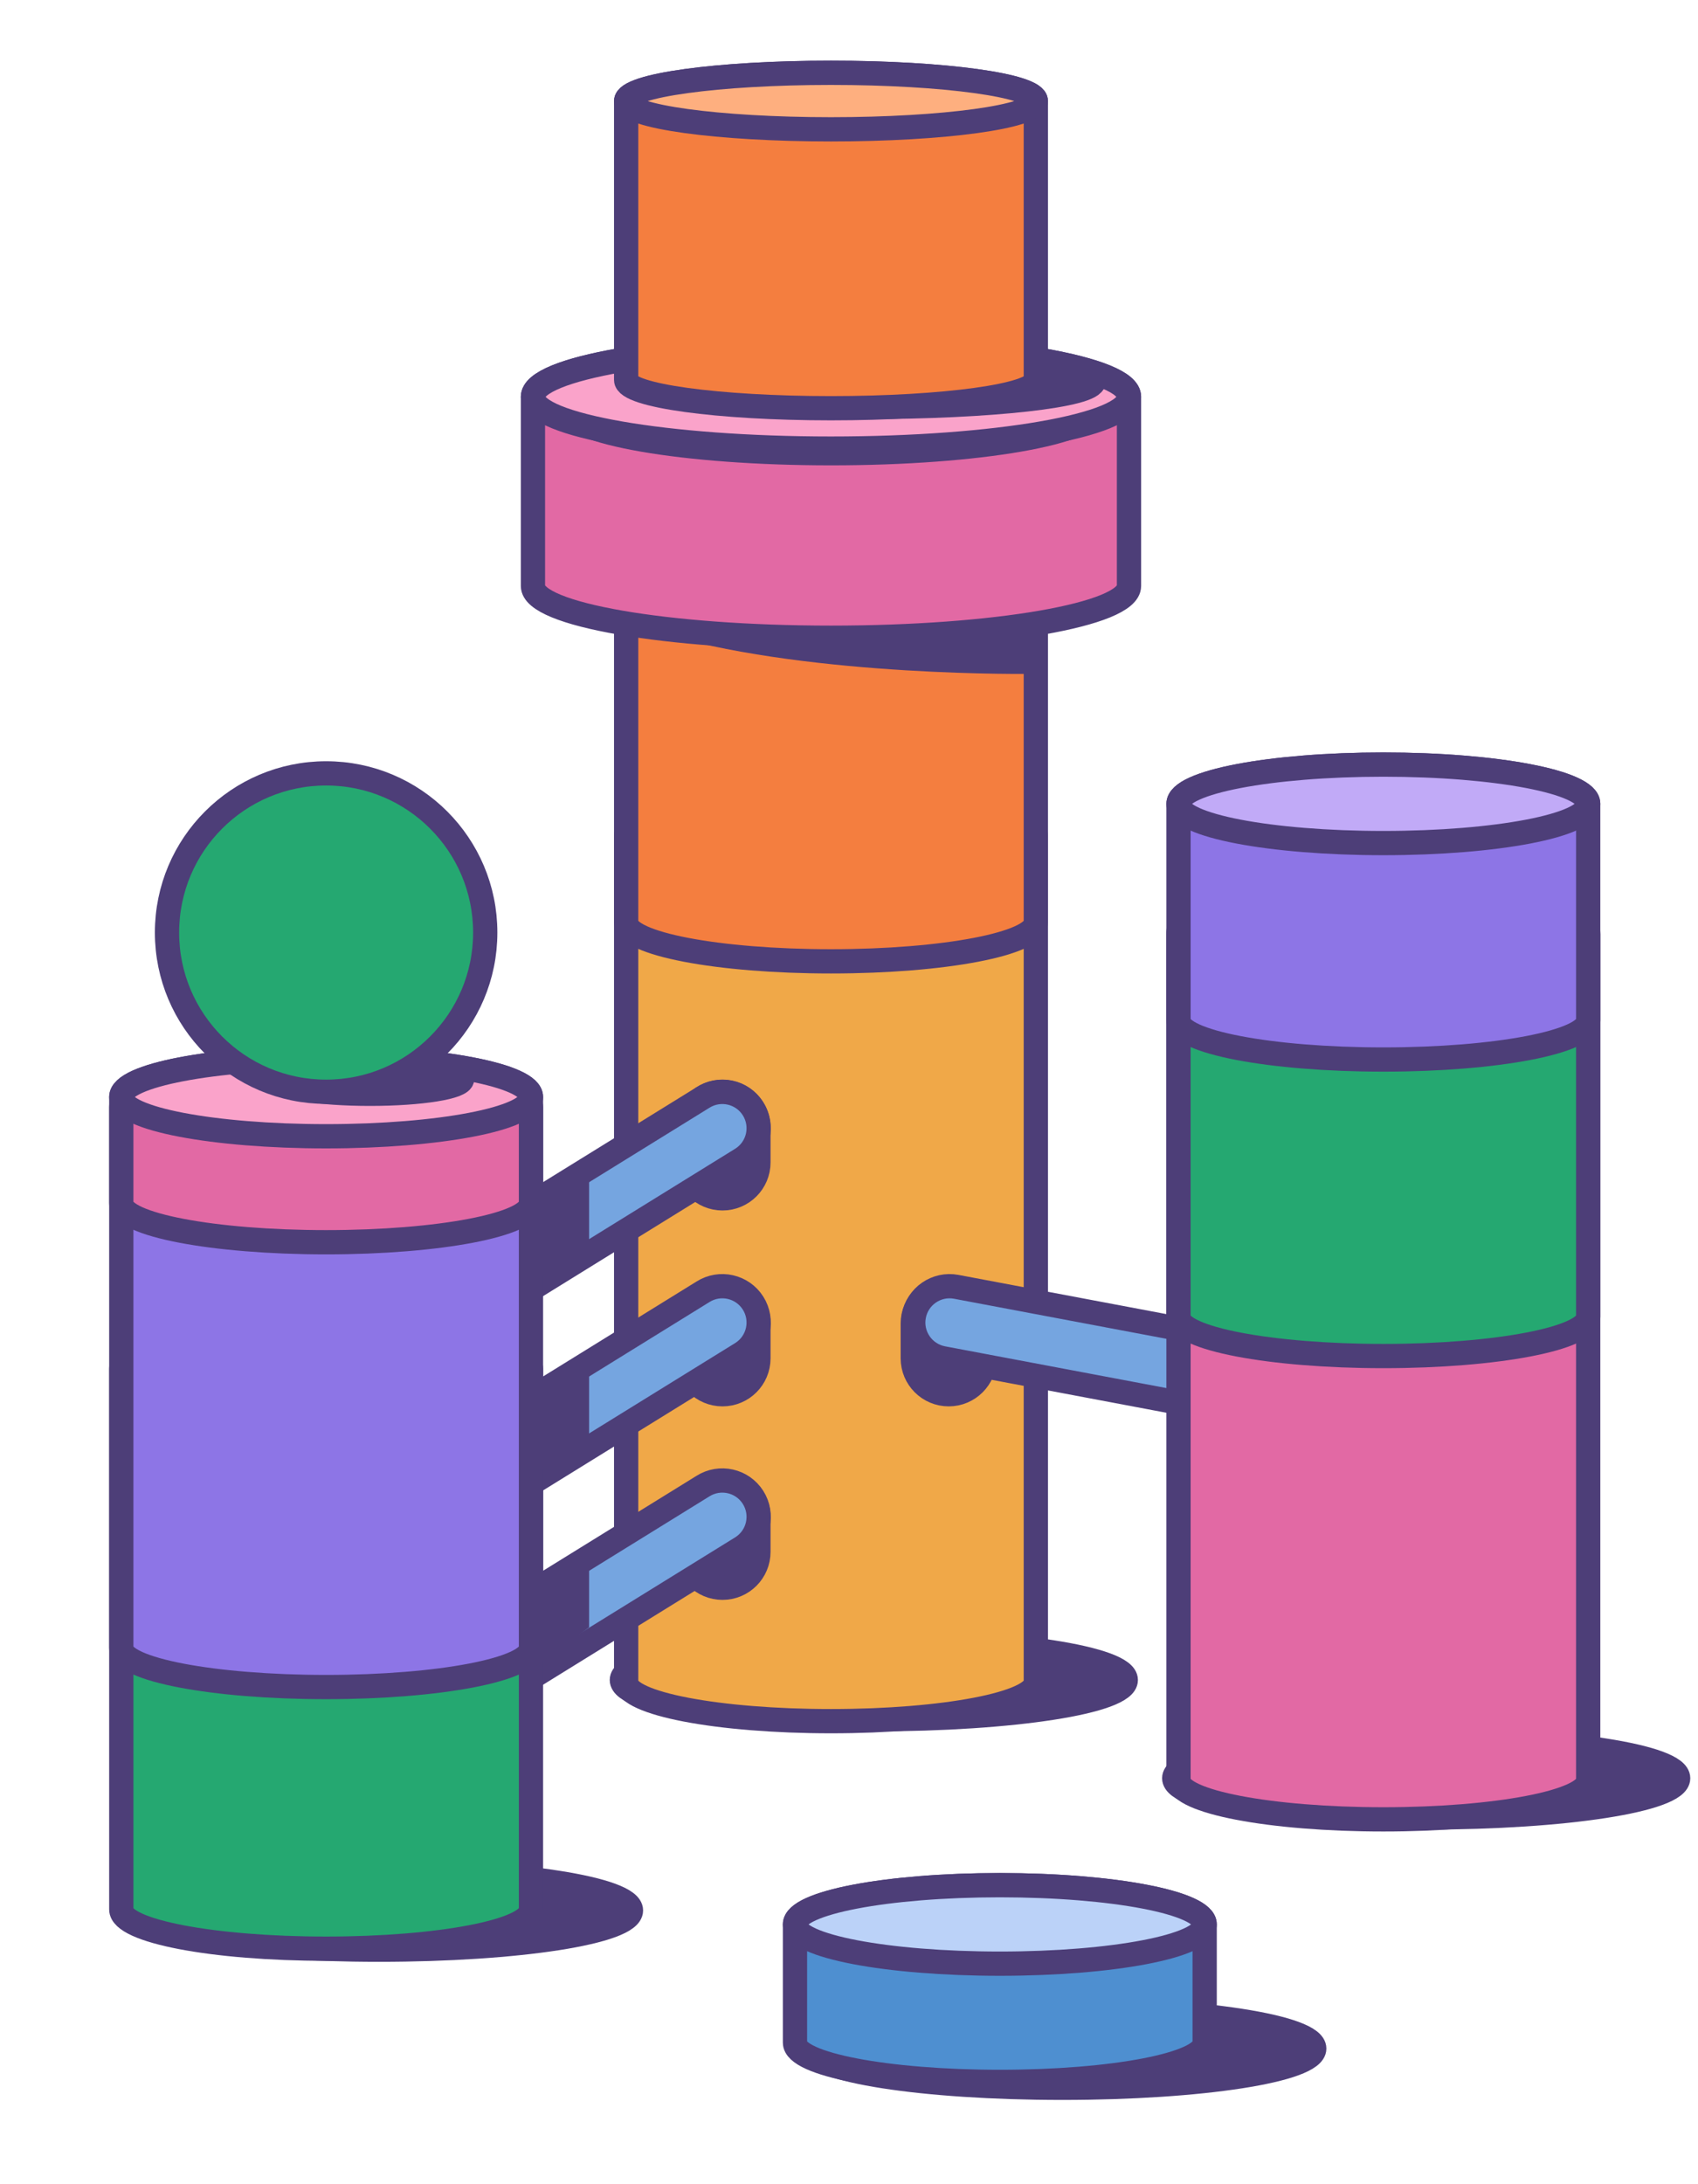 <?xml version="1.0" encoding="utf-8"?>
<svg xmlns="http://www.w3.org/2000/svg" width="70" height="90" viewBox="0 0 70 90" fill="none">
<path d="M15.625 80.337C21.362 80.337 26.012 79.613 26.012 78.72C26.012 77.827 21.362 77.103 15.625 77.103C9.888 77.103 5.237 77.827 5.237 78.72C5.237 79.613 9.888 80.337 15.625 80.337Z" fill="#4D3E78" stroke="#4D3E78" stroke-miterlimit="10" stroke-linejoin="round"/>
<path d="M36.023 70.843C41.76 70.843 46.411 70.119 46.411 69.225C46.411 68.332 41.76 67.608 36.023 67.608C30.286 67.608 25.636 68.332 25.636 69.225C25.636 70.119 30.286 70.843 36.023 70.843Z" fill="#4D3E78" stroke="#4D3E78" stroke-miterlimit="10" stroke-linejoin="round"/>
<path d="M34.258 32.83C29.594 32.83 25.813 33.554 25.813 34.447V45.228V56.725V69.304C25.813 70.197 29.594 70.921 34.258 70.921C38.921 70.921 42.702 70.197 42.702 69.304V56.725V45.228V34.447C42.702 33.554 38.921 32.83 34.258 32.83Z" fill="#F0A848" stroke="#4D3E78" stroke-miterlimit="10" stroke-linejoin="round"/>
<path d="M31.266 46.465C31.266 45.647 30.603 44.984 29.785 44.984C28.967 44.984 28.304 45.647 28.304 46.465C28.304 46.724 28.304 47.637 28.304 47.897C28.304 48.715 28.967 49.378 29.785 49.378C30.603 49.378 31.266 48.715 31.266 47.897C31.266 47.637 31.266 46.724 31.266 46.465Z" fill="#4D3E78" stroke="#4D3E78" stroke-miterlimit="10" stroke-linejoin="round"/>
<path d="M31.266 54.537C31.266 53.719 30.603 53.056 29.785 53.056C28.967 53.056 28.304 53.719 28.304 54.537C28.304 54.797 28.304 55.709 28.304 55.969C28.304 56.787 28.967 57.45 29.785 57.45C30.603 57.45 31.266 56.787 31.266 55.969C31.266 55.709 31.266 54.797 31.266 54.537Z" fill="#4D3E78" stroke="#4D3E78" stroke-miterlimit="10" stroke-linejoin="round"/>
<path d="M40.591 54.537C40.591 53.719 39.928 53.056 39.11 53.056C38.292 53.056 37.629 53.719 37.629 54.537C37.629 54.797 37.629 55.709 37.629 55.969C37.629 56.787 38.292 57.45 39.11 57.45C39.928 57.45 40.591 56.787 40.591 55.969C40.591 55.709 40.591 54.797 40.591 54.537Z" fill="#4D3E78" stroke="#4D3E78" stroke-miterlimit="10" stroke-linejoin="round"/>
<path d="M31.266 62.511C31.266 61.693 30.603 61.03 29.785 61.03C28.967 61.03 28.304 61.693 28.304 62.511C28.304 62.771 28.304 63.684 28.304 63.943C28.304 64.761 28.967 65.424 29.785 65.424C30.603 65.424 31.266 64.761 31.266 63.943C31.266 63.684 31.266 62.771 31.266 62.511Z" fill="#4D3E78" stroke="#4D3E78" stroke-miterlimit="10" stroke-linejoin="round"/>
<path d="M8.172 77.623C7.473 78.065 6.548 77.857 6.106 77.159C5.664 76.46 5.871 75.535 6.57 75.093L28.978 61.236C29.677 60.794 30.601 61.002 31.044 61.7C31.486 62.399 31.279 63.324 30.58 63.766L8.172 77.623Z" fill="#75A5E0" stroke="#4D3E78" stroke-miterlimit="10" stroke-linejoin="round"/>
<path d="M8.172 69.616C7.473 70.059 6.548 69.851 6.106 69.153C5.664 68.454 5.871 67.529 6.57 67.087L28.978 53.23C29.677 52.788 30.601 52.996 31.044 53.694C31.486 54.393 31.279 55.318 30.58 55.76L8.172 69.616Z" fill="#75A5E0" stroke="#4D3E78" stroke-miterlimit="10" stroke-linejoin="round"/>
<path d="M38.874 55.968C38.061 55.817 37.523 55.036 37.674 54.223C37.824 53.41 38.605 52.873 39.418 53.023L54.972 55.955C55.785 56.105 56.322 56.886 56.172 57.699C56.022 58.513 55.241 59.05 54.428 58.9L38.874 55.968Z" fill="#75A5E0" stroke="#4D3E78" stroke-miterlimit="10" stroke-linejoin="round"/>
<path d="M8.172 61.611C7.473 62.053 6.548 61.846 6.106 61.147C5.664 60.449 5.871 59.523 6.57 59.081L28.978 45.224C29.677 44.782 30.601 44.99 31.044 45.688C31.486 46.387 31.279 47.312 30.58 47.754L8.172 61.611Z" fill="#75A5E0" stroke="#4D3E78" stroke-miterlimit="10" stroke-linejoin="round"/>
<path d="M25.813 37.995C25.813 38.888 29.594 39.612 34.258 39.612C38.921 39.612 42.702 38.888 42.702 37.995V20.367C42.702 19.474 38.921 18.75 34.258 18.75C29.594 18.75 25.813 19.474 25.813 20.367V37.995Z" fill="#F47E3F" stroke="#4D3E78" stroke-miterlimit="10" stroke-linejoin="round"/>
<path d="M34.257 21.984C38.921 21.984 42.702 21.26 42.702 20.367C42.702 19.474 38.921 18.75 34.257 18.75C29.594 18.75 25.813 19.474 25.813 20.367C25.813 21.26 29.594 21.984 34.257 21.984Z" fill="#FFC8A3" stroke="#4D3E78" stroke-miterlimit="10" stroke-linejoin="round"/>
<path d="M58.795 74.889C64.532 74.889 69.182 74.165 69.182 73.272C69.182 72.379 64.532 71.654 58.795 71.654C53.058 71.654 48.407 72.379 48.407 73.272C48.407 74.165 53.058 74.889 58.795 74.889Z" fill="#4D3E78" stroke="#4D3E78" stroke-miterlimit="10" stroke-linejoin="round"/>
<path d="M43.792 86.028C49.529 86.028 54.18 85.304 54.18 84.411C54.18 83.518 49.529 82.794 43.792 82.794C38.055 82.794 33.405 83.518 33.405 84.411C33.405 85.304 38.055 86.028 43.792 86.028Z" fill="#4D3E78" stroke="#4D3E78" stroke-miterlimit="10" stroke-linejoin="round"/>
<path d="M57.029 36.876C52.365 36.876 48.584 37.599 48.584 38.492V49.274V60.771V73.35C48.584 74.243 52.365 74.967 57.029 74.967C61.693 74.967 65.473 74.243 65.473 73.35V60.771V49.274V38.493C65.473 37.599 61.693 36.876 57.029 36.876Z" fill="#E269A4" stroke="#4D3E78" stroke-miterlimit="10" stroke-linejoin="round"/>
<path d="M48.584 54.258C48.584 55.152 52.365 55.876 57.029 55.876C61.693 55.876 65.473 55.152 65.473 54.258V38.417C65.473 37.524 61.693 36.8 57.029 36.8C52.365 36.8 48.584 37.524 48.584 38.417V54.258Z" fill="#25A871" stroke="#4D3E78" stroke-miterlimit="10" stroke-linejoin="round"/>
<path d="M48.584 42.041C48.584 42.934 52.365 43.658 57.029 43.658C61.693 43.658 65.473 42.934 65.473 42.041V33.122C65.473 32.229 61.693 31.505 57.029 31.505C52.365 31.505 48.584 32.229 48.584 33.122V42.041Z" fill="#8D75E6" stroke="#4D3E78" stroke-miterlimit="10" stroke-linejoin="round"/>
<path d="M57.029 34.739C61.693 34.739 65.473 34.015 65.473 33.122C65.473 32.229 61.693 31.505 57.029 31.505C52.365 31.505 48.584 32.229 48.584 33.122C48.584 34.015 52.365 34.739 57.029 34.739Z" fill="#C1AAF7" stroke="#4D3E78" stroke-miterlimit="10" stroke-linejoin="round"/>
<path d="M32.773 84.168C32.773 85.061 36.554 85.785 41.218 85.785C45.882 85.785 49.662 85.061 49.662 84.168V79.296C49.662 78.402 45.882 77.678 41.218 77.678C36.554 77.678 32.773 78.402 32.773 79.296V84.168Z" fill="#4E8FD0" stroke="#4D3E78" stroke-miterlimit="10" stroke-linejoin="round"/>
<path d="M41.218 80.913C45.882 80.913 49.662 80.189 49.662 79.296C49.662 78.403 45.882 77.679 41.218 77.679C36.554 77.679 32.773 78.403 32.773 79.296C32.773 80.189 36.554 80.913 41.218 80.913Z" fill="#BBD2F8" stroke="#4D3E78" stroke-miterlimit="10" stroke-linejoin="round"/>
<path d="M5 78.679C5 79.572 8.781 80.296 13.444 80.296C18.108 80.296 21.889 79.572 21.889 78.679V56.4C21.889 55.507 18.108 54.783 13.444 54.783C8.781 54.783 5 55.507 5 56.4V78.679Z" fill="#25A871" stroke="#4D3E78" stroke-miterlimit="10" stroke-linejoin="round"/>
<path d="M5 67.898C5 68.791 8.781 69.515 13.444 69.515C18.108 69.515 21.889 68.791 21.889 67.898V45.619C21.889 44.726 18.108 44.002 13.444 44.002C8.781 44.002 5 44.726 5 45.619V67.898Z" fill="#8D75E6" stroke="#4D3E78" stroke-miterlimit="10" stroke-linejoin="round"/>
<path d="M5 49.57C5 50.463 8.781 51.187 13.444 51.187C18.108 51.187 21.889 50.463 21.889 49.57V45.203C21.889 44.31 18.108 43.586 13.444 43.586C8.781 43.586 5 44.31 5 45.203V49.57Z" fill="#E269A4" stroke="#4D3E78" stroke-miterlimit="10" stroke-linejoin="round"/>
<path d="M13.444 46.82C18.108 46.82 21.889 46.096 21.889 45.203C21.889 44.31 18.108 43.586 13.444 43.586C8.781 43.586 5 44.31 5 45.203C5 46.096 8.781 46.82 13.444 46.82Z" fill="#FAA3CA" stroke="#4D3E78" stroke-miterlimit="10" stroke-linejoin="round"/>
<path d="M21.85 49.254V52.977L24.286 51.217V48.103L21.85 49.254Z" fill="#4D3E78"/>
<path d="M21.85 57.174V60.897L24.286 59.137V56.023L21.85 57.174Z" fill="#4D3E78"/>
<path d="M21.85 65.093V68.816L24.286 67.056V63.942L21.85 65.093Z" fill="#4D3E78"/>
<path d="M46.543 16.352C46.543 15.174 41.042 14.219 34.257 14.219C27.471 14.219 21.971 15.174 21.971 16.352C21.971 16.832 21.971 23.664 21.971 24.145C21.971 25.323 27.471 26.278 34.257 26.278C41.042 26.278 46.543 25.323 46.543 24.145C46.543 23.664 46.543 16.832 46.543 16.352Z" fill="#E269A4" stroke="#4D3E78" stroke-miterlimit="10" stroke-linejoin="round"/>
<path d="M34.258 18.675C40.311 18.675 45.217 17.823 45.217 16.773C45.217 15.722 40.311 14.87 34.258 14.87C28.205 14.87 23.298 15.722 23.298 16.773C23.298 17.823 28.205 18.675 34.258 18.675Z" fill="#FFBFDB" stroke="#4D3E78" stroke-miterlimit="10" stroke-linejoin="round"/>
<path d="M34.257 18.485C41.042 18.485 46.543 17.53 46.543 16.352C46.543 15.174 41.042 14.219 34.257 14.219C27.471 14.219 21.971 15.174 21.971 16.352C21.971 17.53 27.471 18.485 34.257 18.485Z" fill="#FAA3CA" stroke="#4D3E78" stroke-miterlimit="10" stroke-linejoin="round"/>
<path d="M27.543 26.174C27.543 26.174 31.836 26.521 35.09 26.452C38.345 26.382 42.638 25.829 42.638 25.829L42.568 27.767C42.568 27.767 33.636 27.906 27.543 26.174Z" fill="#4D3E78"/>
<path d="M15.254 45.07C17.351 45.07 19.051 44.797 19.051 44.459C19.051 44.122 17.351 43.849 15.254 43.849C13.157 43.849 11.457 44.122 11.457 44.459C11.457 44.797 13.157 45.07 15.254 45.07Z" fill="#4D3E78" stroke="#4D3E78" stroke-miterlimit="10" stroke-linejoin="round"/>
<path d="M35.605 16.771C40.844 16.771 45.09 16.295 45.09 15.709C45.09 15.122 40.844 14.647 35.605 14.647C30.367 14.647 26.12 15.122 26.12 15.709C26.12 16.295 30.367 16.771 35.605 16.771Z" fill="#4D3E78" stroke="#4D3E78" stroke-miterlimit="10" stroke-linejoin="round"/>
<path d="M13.444 44.986C17.067 44.986 20.004 42.049 20.004 38.426C20.004 34.803 17.067 31.867 13.444 31.867C9.822 31.867 6.885 34.803 6.885 38.426C6.885 42.049 9.822 44.986 13.444 44.986Z" fill="#25A871" stroke="#4D3E78" stroke-miterlimit="10" stroke-linejoin="round"/>
<path d="M25.813 15.656C25.813 16.3 29.594 16.821 34.258 16.821C38.921 16.821 42.702 16.3 42.702 15.656V4.165C42.702 3.521 38.921 3 34.258 3C29.594 3 25.813 3.521 25.813 4.165V15.656Z" fill="#F47E3F" stroke="#4D3E78" stroke-miterlimit="10" stroke-linejoin="round"/>
<path d="M34.257 5.329C38.921 5.329 42.702 4.808 42.702 4.165C42.702 3.521 38.921 3 34.257 3C29.594 3 25.813 3.521 25.813 4.165C25.813 4.808 29.594 5.329 34.257 5.329Z" fill="#FEAF7F" stroke="#4D3E78" stroke-miterlimit="10" stroke-linejoin="round"/>
</svg>